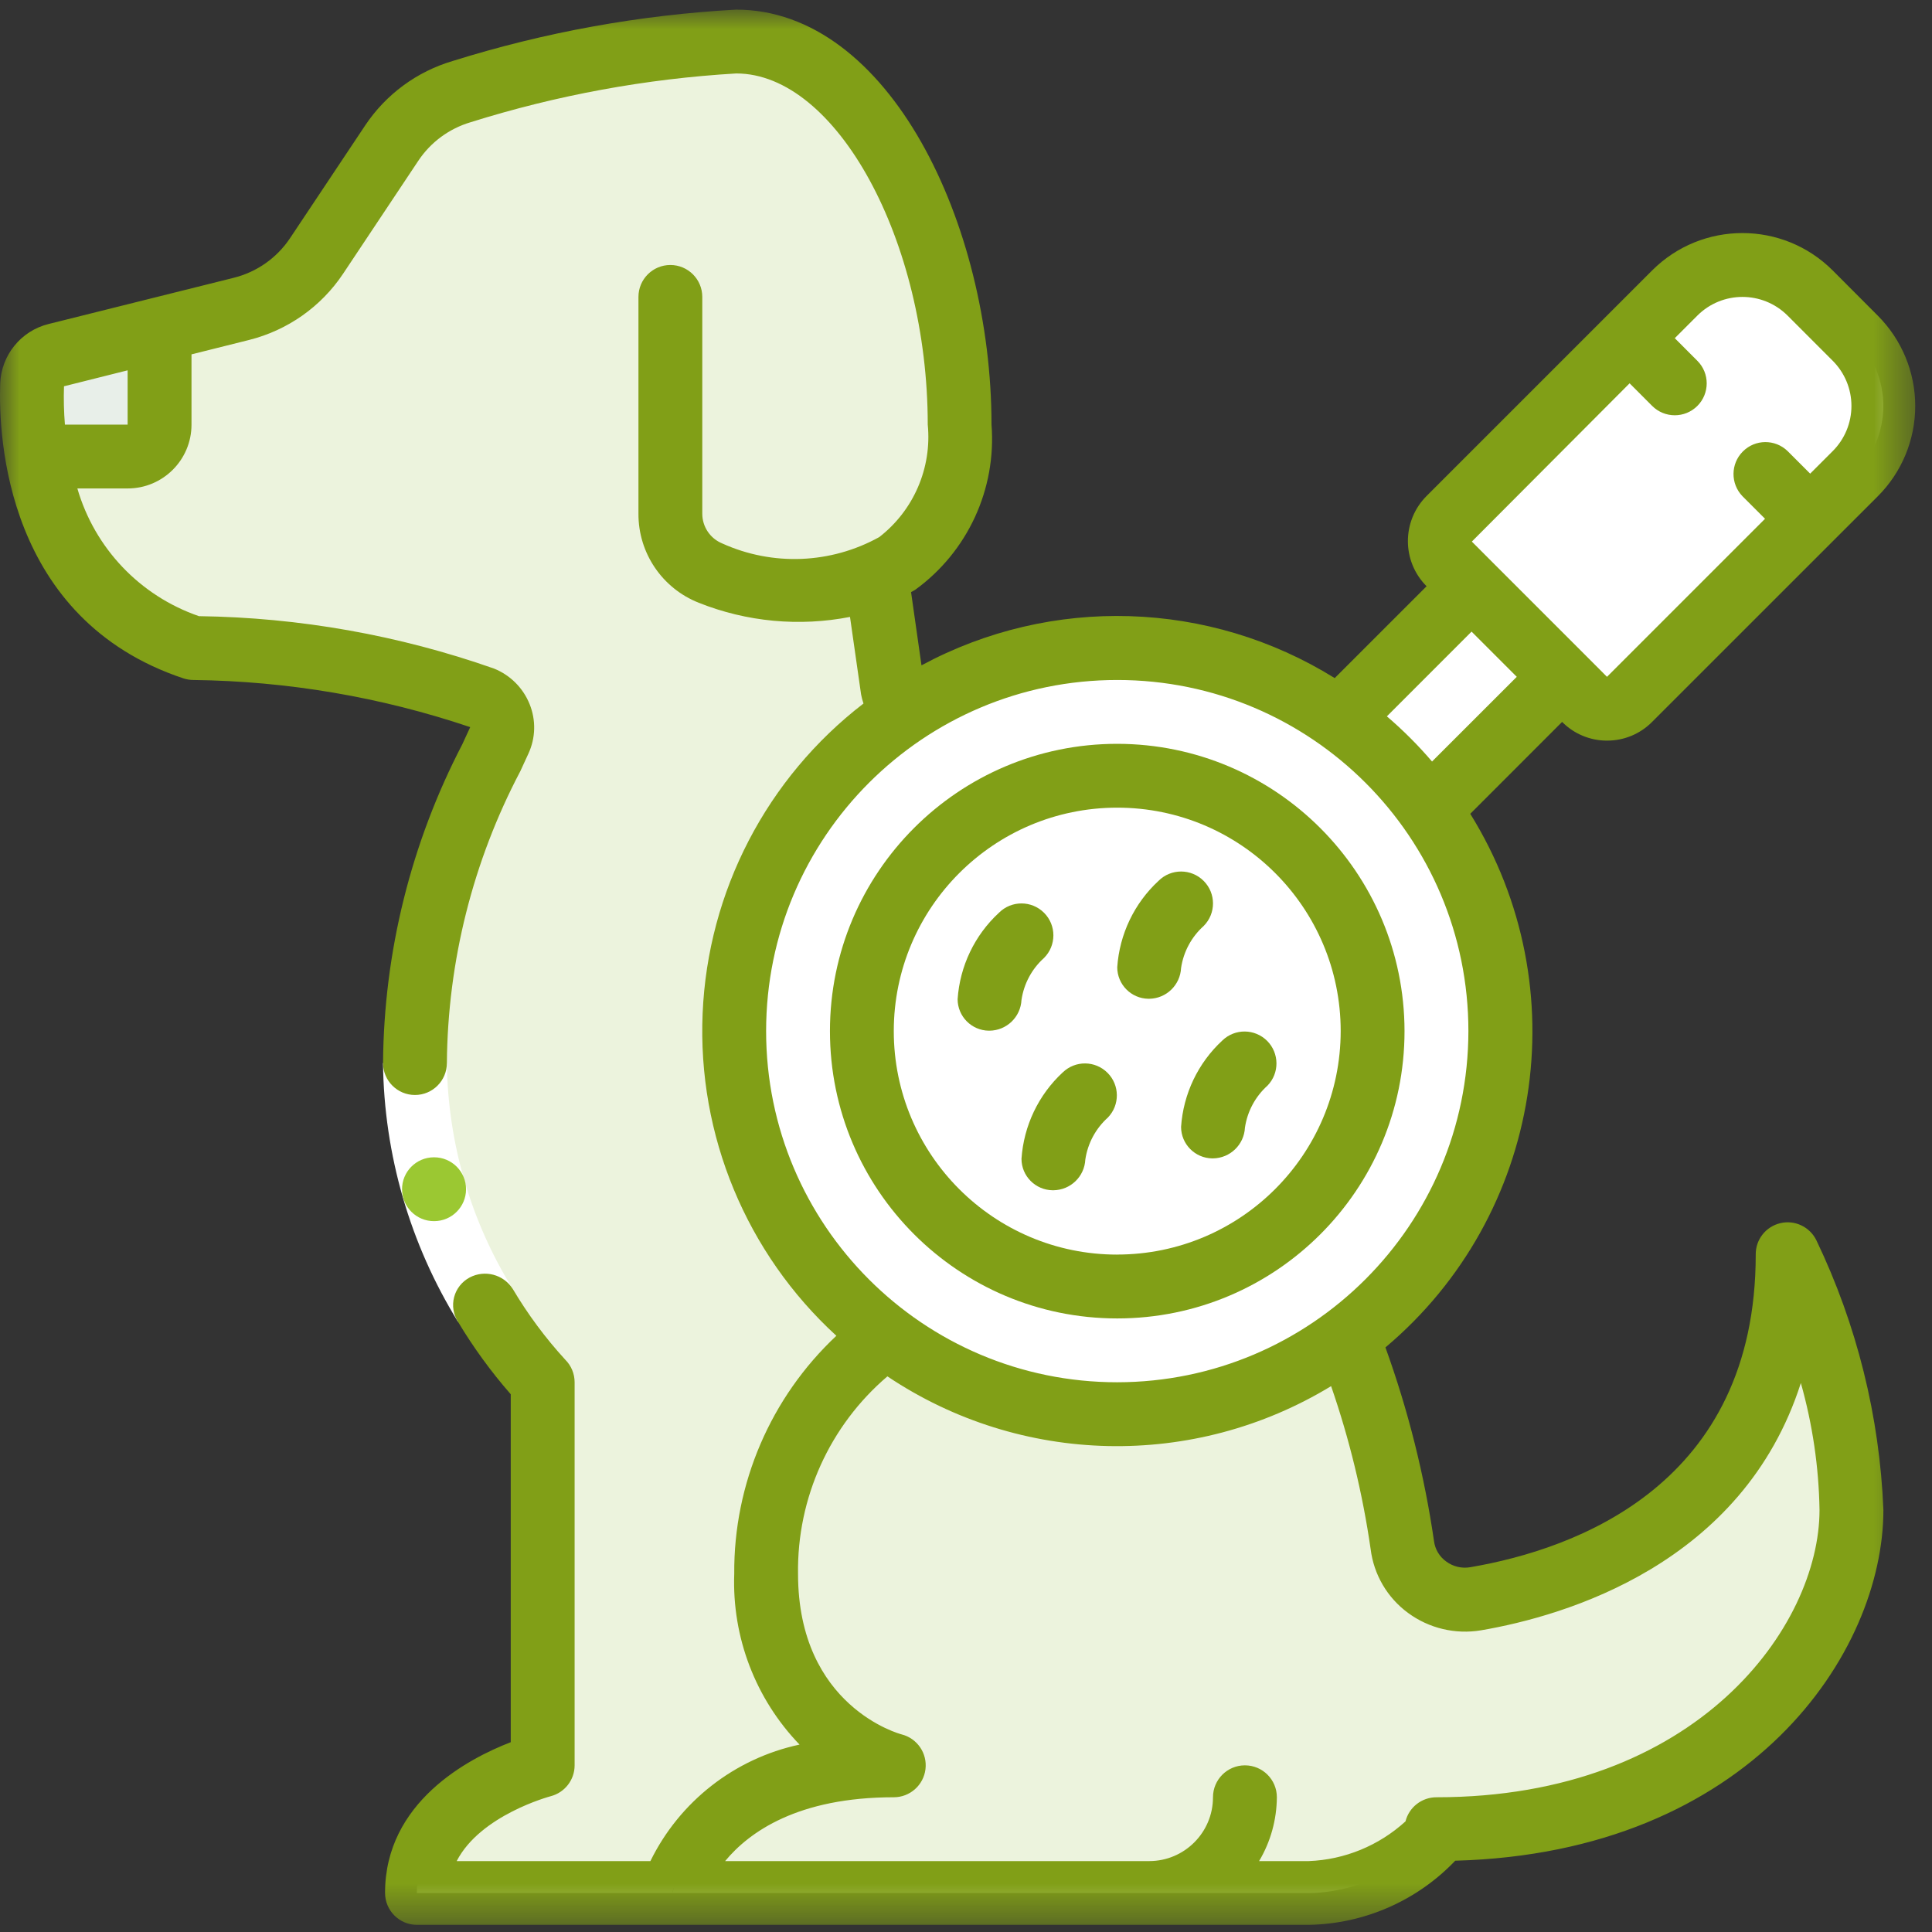 <svg xmlns="http://www.w3.org/2000/svg" xmlns:xlink="http://www.w3.org/1999/xlink" width="50" height="50" viewBox="0 0 50 50">
    <rect x="0" y="0" width="50" height="50" fill="#333333" stroke="none"/>
    <defs>
        <path id="zi7rtsxyka" d="M0 0L49.565 0 49.565 49.566 0 49.566z"/>
    </defs>
    <g fill="none" fill-rule="evenodd">
        <g>
            <g>
                <g>
                    <g>
                        <g>
                            <path fill="#E8EFE9" d="M4.13 8.278v2.462c0 .456-.37.826-.826.826H.949c-.1-.614-.139-1.237-.115-1.86.011-.365.264-.678.62-.767l2.676-.661z" transform="translate(-650, -1832) translate(0, 1598) translate(385, 194) translate(265, 40) translate(0, 0.249)"/>
                            <path fill="#ECF3DD" d="M47.915 38.828c0 3.305-3.304 8.262-10.74 8.262 0 .454-1.652 1.652-3.304 1.652H17.398s.776-3.305 5.733-3.305c0 0-3.304-.826-3.304-4.956-.05-2.435 1.123-4.733 3.123-6.122 3.536 2.655 8.4 2.655 11.937 0 .008.008.008.008.008.017.657 1.732 1.125 3.529 1.396 5.361.06.44.297.837.655 1.098.359.262.808.367 1.246.29 2.841-.488 8.07-2.288 8.07-8.906.99 2.07 1.552 4.318 1.653 6.61" transform="translate(-650, -1832) translate(0, 1598) translate(385, 194) translate(265, 40) translate(0, 0.249)"/>
                            <path fill="#ECF3DD" d="M22.677 14.64l.421 2.948c.031.235.164.443.363.57-2.693 1.773-4.355 4.745-4.457 7.968-.102 3.223 1.37 6.294 3.946 8.233-2 1.39-3.173 3.687-3.123 6.122 0 4.13 3.304 4.957 3.304 4.957-4.957 0-5.733 3.304-5.733 3.304h-6.61c0-2.478 3.256-3.304 3.256-3.304v-9.914c-2.067-2.263-3.241-5.198-3.305-8.262.045-2.918.793-5.783 2.181-8.352.093-.203.099-.435.014-.642-.084-.207-.251-.37-.46-.448-2.404-.831-4.925-1.27-7.468-1.297-2.203-.721-3.786-2.656-4.057-4.957h2.355c.456 0 .826-.37.826-.826V8.278l2.115-.529c.798-.202 1.493-.694 1.95-1.38l1.941-2.908c.43-.646 1.073-1.12 1.818-1.338C14.256 1.398 16.64.963 19.05.826c3.305 0 5.783 4.957 5.783 9.914 0 2.115-.909 3.329-2.156 3.9" transform="translate(-650, -1832) translate(0, 1598) translate(385, 194) translate(265, 40) translate(0, 0.249)"/>
                            <path fill="#FFF" d="M38.828 26.436c.002 4.576-3.128 8.56-7.575 9.642-4.446 1.08-9.056-1.021-11.156-5.087-2.099-4.066-1.144-9.041 2.312-12.041 3.457-3 8.517-3.245 12.247-.593.91.637 1.7 1.428 2.338 2.338 1.196 1.675 1.838 3.683 1.834 5.741M48.014 12.012l-5.84 5.84c-.323.321-.843.321-1.165 0l-.587-.586-2.338-2.338-.586-.586c-.32-.323-.32-.843 0-1.165l5.84-5.841c.971-.966 2.54-.966 3.511 0l1.165 1.165c.967.97.967 2.54 0 3.511" transform="translate(-650, -1832) translate(0, 1598) translate(385, 194) translate(265, 40) translate(0, 0.249)"/>
                            <path fill="#FFF" d="M40.422 17.266l-3.428 3.429c-.638-.91-1.429-1.701-2.338-2.338l3.428-3.429 2.338 2.338zM28.914 19.827c3.65 0 6.609 2.96 6.609 6.61 0 3.65-2.959 6.608-6.609 6.608s-6.609-2.959-6.609-6.609 2.959-6.609 6.609-6.609M13.267 33.105l-1.415.853c-1.243-2.014-1.913-4.329-1.94-6.695h1.653c.026 2.065.614 4.085 1.702 5.842" transform="translate(-650, -1832) translate(0, 1598) translate(385, 194) translate(265, 40) translate(0, 0.249)"/>
                            <path fill="#9BC832" d="M11.235 31.354c-.457.003-.828-.366-.83-.822-.003-.456.365-.828.822-.83h.008c.456 0 .826.37.826.826 0 .456-.37.826-.826.826" transform="translate(-650, -1832) translate(0, 1598) translate(385, 194) translate(265, 40) translate(0, 0.249)"/>
                            <g transform="translate(-650, -1832) translate(0, 1598) translate(385, 194) translate(265, 40) translate(0, 0.249)">
                                <mask id="kw5j93yo8b" fill="#fff">
                                    <use xlink:href="#zi7rtsxyka"/>
                                </mask>
                                <path fill="#819F17" d="M35.892 18.29l2.192-2.193 1.17 1.17-2.193 2.192c-.359-.42-.75-.811-1.17-1.17zm-6.978 17.234c-5.019 0-9.087-4.069-9.087-9.088 0-5.019 4.068-9.087 9.087-9.087s9.088 4.068 9.088 9.087c-.006 5.017-4.072 9.082-9.088 9.088zm6.558 4.317c.081.66.431 1.258.968 1.652.543.4 1.226.562 1.891.45 2.186-.375 6.775-1.715 8.275-6.4.302 1.07.465 2.174.483 3.285 0 2.998-3.15 7.436-9.914 7.436-.378 0-.709.257-.801.624-.687.627-1.574.992-2.503 1.028h-1.286c.298-.5.456-1.07.46-1.652 0-.457-.37-.826-.827-.826-.456 0-.826.37-.826.826 0 .912-.74 1.652-1.652 1.652H18.766c.623-.755 1.887-1.652 4.365-1.652.417 0 .769-.312.82-.725.051-.414-.214-.801-.62-.903-.026-.006-2.678-.71-2.678-4.155-.028-1.963.82-3.836 2.313-5.11 3.452 2.313 7.933 2.412 11.483.253.474 1.37.816 2.782 1.023 4.217zm6.702-30.17l.584.585c.323.323.847.323 1.17 0 .322-.323.322-.846-.001-1.168l-.584-.585.584-.584c.645-.645 1.69-.645 2.336 0l1.168 1.169c.31.31.484.73.484 1.168 0 .439-.174.859-.484 1.169l-.584.584-.584-.584c-.324-.314-.84-.31-1.158.01-.319.318-.323.834-.01 1.158l.584.584-4.09 4.09-.582-.583-2.338-2.338-.578-.579 4.083-4.096zM3.304 10.74H1.68c-.027-.33-.035-.66-.024-.992l1.647-.413v1.405zm38.285 8.178c.438.002.859-.172 1.167-.484l4.673-4.672 1.169-1.168c.62-.62.968-1.46.968-2.336 0-.877-.349-1.717-.968-2.337L47.43 6.75c-1.29-1.29-3.382-1.29-4.673 0l-1.167 1.167-4.67 4.67c-.645.646-.645 1.691 0 2.336l-2.378 2.377c-3.248-2.019-7.328-2.145-10.694-.33l-.27-1.895c.035-.022.073-.037.107-.06 1.358-.985 2.105-2.605 1.975-4.276C25.66 5.553 23.006 0 19.05 0 16.563.137 14.1.583 11.72 1.328c-.93.273-1.733.865-2.27 1.67L7.507 5.914c-.342.513-.863.879-1.461 1.027L1.254 8.137C.541 8.315.032 8.944.005 9.678c-.048 1.405.152 6.099 4.741 7.629.085.027.172.042.262.042 2.436.03 4.852.441 7.161 1.22l-.206.447c-1.325 2.548-2.028 5.374-2.05 8.246 0 .457.37.827.826.827.456 0 .826-.37.826-.827.022-2.632.674-5.222 1.9-7.551l.21-.456c.188-.406.199-.87.03-1.284-.169-.419-.502-.75-.921-.918-2.455-.863-5.033-1.321-7.635-1.356-1.524-.524-2.698-1.757-3.147-3.305h1.302c.912 0 1.652-.74 1.652-1.652V8.922l1.487-.372C7.441 8.3 8.31 7.69 8.88 6.834l1.943-2.918c.32-.483.8-.837 1.357-1.002 2.23-.7 4.539-1.125 6.873-1.262 2.595 0 4.957 4.332 4.957 9.088.11 1.121-.364 2.22-1.255 2.911-1.252.694-2.758.755-4.062.165-.314-.128-.519-.434-.518-.773V7.435c0-.456-.37-.826-.826-.826-.456 0-.826.37-.826.826v5.608c-.006 1.018.615 1.935 1.562 2.308 1.242.495 2.6.622 3.913.366l.287 2.007c.015.08.036.157.062.234-2.504 1.926-4.028 4.861-4.163 8.018-.136 3.156 1.131 6.211 3.461 8.345-1.7 1.595-2.66 3.828-2.643 6.16-.06 1.641.55 3.237 1.69 4.42-1.681.36-3.104 1.472-3.86 3.015h-5.013c.612-1.191 2.409-1.672 2.429-1.678.366-.093.623-.423.623-.8v-9.914c0-.22-.087-.43-.242-.584-.516-.563-.972-1.179-1.361-1.835-.239-.372-.722-.499-1.113-.293-.199.106-.345.29-.402.507-.058.218-.021.45.1.64.398.664.855 1.292 1.365 1.875v9.005c-1.098.423-3.253 1.552-3.253 3.9 0 .457.37.827.826.827h23.08c1.435-.025 2.8-.622 3.79-1.66 7.638-.207 11.081-5.381 11.081-9.078-.097-2.42-.687-4.794-1.734-6.978-.17-.348-.557-.533-.933-.444-.377.089-.642.426-.637.813 0 5.938-4.627 7.619-7.386 8.091-.22.039-.448-.015-.628-.15-.172-.124-.285-.314-.312-.525-.249-1.71-.67-3.389-1.257-5.013 4.061-3.419 4.996-9.301 2.195-13.81l2.377-2.378c.307.31.726.485 1.163.484z" mask="url(#kw5j93yo8b)"/>
                            </g>
                            <path fill="#819F17" d="M28.914 32.22c-3.194 0-5.783-2.59-5.783-5.784 0-3.193 2.59-5.783 5.783-5.783 3.194 0 5.783 2.59 5.783 5.783-.004 3.193-2.59 5.78-5.783 5.783m0-13.218c-4.106 0-7.435 3.329-7.435 7.435 0 4.107 3.329 7.436 7.435 7.436s7.435-3.33 7.435-7.436c-.005-4.104-3.33-7.43-7.435-7.435" transform="translate(-650, -1832) translate(0, 1598) translate(385, 194) translate(265, 40) translate(0, 0.249)"/>
                            <path fill="#819F17" d="M27.02 23.374c-.323-.323-.846-.323-1.168 0-.63.582-1.011 1.382-1.069 2.236.001.446.36.809.806.815h.02c.443-.005.805-.354.827-.796.062-.42.268-.804.584-1.087.322-.323.322-.846 0-1.168M27.504 27.504c-.629.582-1.01 1.383-1.068 2.237 0 .446.36.808.805.814h.02c.443-.005.805-.353.827-.795.062-.42.269-.804.584-1.087.313-.324.309-.84-.01-1.158-.319-.319-.834-.324-1.158-.01M31.635 26.678c-.63.582-1.011 1.382-1.069 2.237.001.446.36.808.806.815h.02c.443-.006.805-.354.827-.796.062-.42.268-.804.584-1.088.313-.323.308-.839-.01-1.158-.32-.318-.834-.323-1.158-.01zM31.15 22.548c-.322-.323-.845-.323-1.168 0-.628.581-1.01 1.382-1.068 2.236.001.446.36.809.806.815h.02c.443-.005.804-.354.826-.796.062-.42.269-.804.584-1.087.323-.323.323-.846 0-1.168" transform="translate(-650, -1832) translate(0, 1598) translate(385, 194) translate(265, 40) translate(0, 0.249)"/>
                        </g>
                    </g>
                </g>
            </g>
        </g>
    </g>
</svg>
